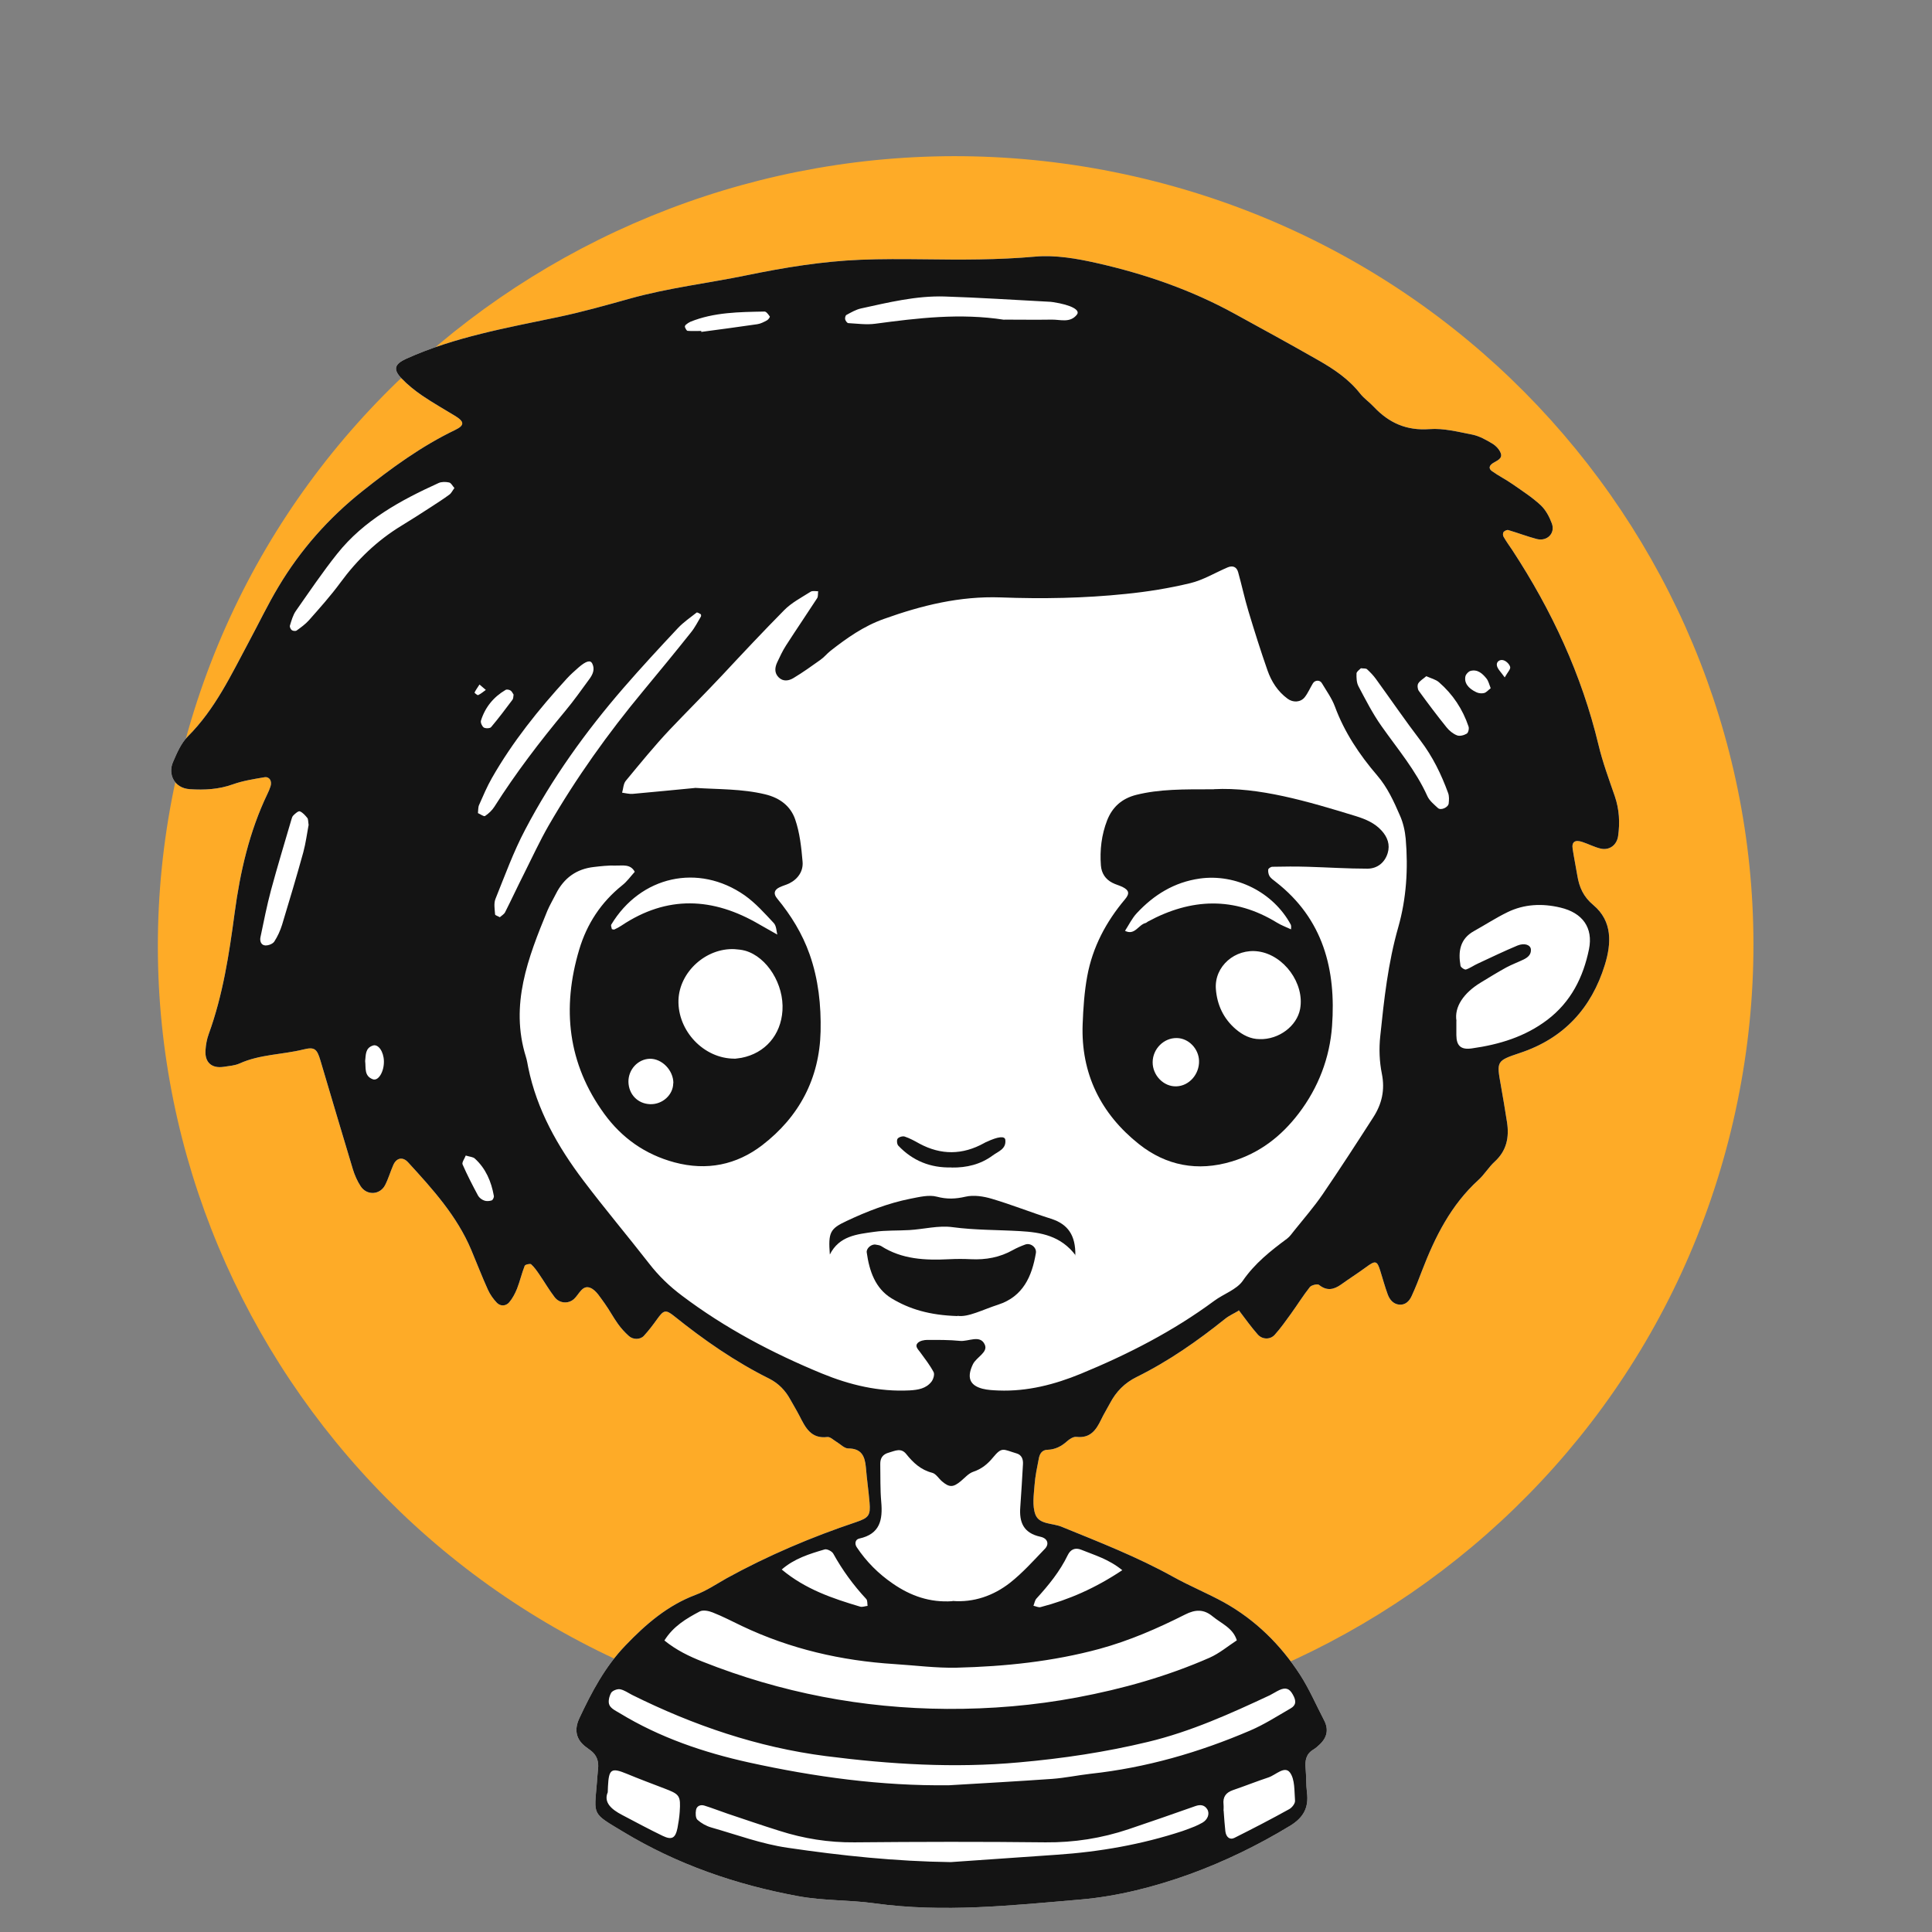 <svg xmlns="http://www.w3.org/2000/svg" width="69" height="69" viewBox="0 0 69 69" fill="none"><rect x="0" y="0" width="69" height="69" fill="#808080" stroke="none"/><path d="M61.897 40.058C65.412 24.889 55.83 9.773 40.495 6.296C25.16 2.819 9.879 12.297 6.364 27.466C2.849 42.636 12.431 57.752 27.766 61.229C43.101 64.706 58.382 55.227 61.897 40.058Z" fill="#FEAB27"></path><path d="M44.233 46.813C44.076 46.908 43.898 46.985 43.754 47.101C42.767 47.893 41.732 48.616 40.593 49.179C40.166 49.39 39.862 49.7 39.644 50.113C39.54 50.311 39.418 50.504 39.323 50.706C39.144 51.077 38.935 51.373 38.444 51.317C38.335 51.304 38.196 51.395 38.105 51.477C37.905 51.657 37.683 51.769 37.409 51.778C37.213 51.782 37.131 51.924 37.1 52.092C37.039 52.406 36.97 52.724 36.948 53.042C36.922 53.391 36.861 53.774 36.978 54.088C37.113 54.449 37.583 54.393 37.905 54.523C39.253 55.073 40.614 55.602 41.893 56.312C42.489 56.643 43.119 56.901 43.715 57.228C44.842 57.857 45.737 58.743 46.429 59.81C46.76 60.322 47.003 60.89 47.286 61.432C47.46 61.763 47.399 62.051 47.129 62.305C47.059 62.37 46.986 62.438 46.903 62.486C46.642 62.645 46.603 62.881 46.629 63.153C46.655 63.441 46.642 63.733 46.677 64.017C46.746 64.555 46.555 64.912 46.077 65.205C44.937 65.897 43.746 66.478 42.493 66.934C41.24 67.386 39.936 67.721 38.614 67.838C36.157 68.048 33.695 68.319 31.225 67.975C30.324 67.85 29.416 67.889 28.511 67.721C26.284 67.313 24.184 66.586 22.248 65.415C21.126 64.74 21.222 64.847 21.317 63.673C21.331 63.514 21.339 63.35 21.357 63.191C21.392 62.916 21.322 62.684 21.087 62.511C21.035 62.473 20.983 62.434 20.93 62.395C20.561 62.12 20.504 61.767 20.691 61.367C21.131 60.429 21.609 59.522 22.34 58.764C23.061 58.011 23.836 57.34 24.836 56.962C25.227 56.816 25.584 56.575 25.949 56.368C27.428 55.555 28.976 54.897 30.581 54.359C31.029 54.208 31.094 54.114 31.055 53.658C31.02 53.24 30.959 52.827 30.925 52.41C30.89 52.019 30.777 51.73 30.294 51.73C30.155 51.73 30.02 51.58 29.881 51.498C29.772 51.434 29.65 51.309 29.55 51.322C28.959 51.395 28.763 50.977 28.554 50.569C28.45 50.367 28.333 50.177 28.224 49.98C28.05 49.661 27.806 49.407 27.476 49.239C26.249 48.629 25.136 47.854 24.075 47.002C23.775 46.761 23.701 46.787 23.47 47.11C23.323 47.316 23.166 47.523 22.992 47.712C22.861 47.85 22.605 47.85 22.457 47.712C22.314 47.583 22.183 47.441 22.07 47.282C21.9 47.045 21.765 46.787 21.596 46.551C21.444 46.349 21.296 46.082 21.087 45.996C20.796 45.875 20.683 46.228 20.5 46.392C20.296 46.577 19.978 46.551 19.808 46.327C19.613 46.073 19.452 45.794 19.269 45.527C19.178 45.393 19.087 45.26 18.969 45.153C18.934 45.122 18.756 45.161 18.739 45.208C18.634 45.475 18.569 45.759 18.465 46.026C18.395 46.198 18.304 46.374 18.182 46.516C18.069 46.645 17.878 46.663 17.747 46.529C17.616 46.392 17.503 46.232 17.425 46.06C17.212 45.591 17.029 45.109 16.829 44.636C16.32 43.427 15.451 42.468 14.576 41.513C14.385 41.302 14.159 41.349 14.046 41.608C13.942 41.844 13.872 42.094 13.755 42.322C13.572 42.679 13.102 42.705 12.88 42.365C12.759 42.18 12.667 41.969 12.602 41.758C12.211 40.468 11.832 39.173 11.445 37.878C11.319 37.452 11.232 37.383 10.832 37.482C10.08 37.667 9.279 37.654 8.557 37.981C8.383 38.058 8.179 38.071 7.988 38.101C7.557 38.166 7.305 37.938 7.34 37.499C7.353 37.31 7.388 37.112 7.453 36.935C7.962 35.533 8.183 34.079 8.379 32.612C8.575 31.145 8.905 29.699 9.553 28.349C9.597 28.262 9.632 28.172 9.662 28.082C9.723 27.897 9.623 27.729 9.445 27.759C9.062 27.824 8.675 27.884 8.314 28.013C7.809 28.194 7.305 28.219 6.779 28.185C6.205 28.146 5.996 27.63 6.179 27.217C6.318 26.894 6.466 26.546 6.705 26.305C7.688 25.324 8.257 24.098 8.897 22.906C9.249 22.252 9.566 21.586 9.949 20.949C10.732 19.637 11.737 18.501 12.937 17.546C13.976 16.72 15.046 15.937 16.255 15.356C16.603 15.188 16.59 15.055 16.238 14.844C15.851 14.608 15.455 14.384 15.081 14.13C14.816 13.949 14.559 13.743 14.337 13.511C14.024 13.184 14.098 12.999 14.516 12.809C16.247 12.031 18.104 11.708 19.943 11.321C20.8 11.14 21.644 10.903 22.487 10.667C23.866 10.28 25.288 10.116 26.684 9.828C28.019 9.553 29.368 9.333 30.733 9.277C31.481 9.247 32.229 9.252 32.977 9.26C34.308 9.277 35.635 9.286 36.97 9.165C37.696 9.101 38.462 9.234 39.183 9.398C40.897 9.785 42.55 10.357 44.093 11.205C45.089 11.751 46.081 12.293 47.068 12.857C47.634 13.179 48.169 13.536 48.577 14.057C48.717 14.233 48.908 14.362 49.065 14.53C49.604 15.102 50.23 15.386 51.052 15.326C51.556 15.287 52.083 15.425 52.592 15.524C52.839 15.576 53.074 15.709 53.296 15.842C53.426 15.92 53.553 16.053 53.6 16.191C53.666 16.384 53.457 16.453 53.327 16.535C53.183 16.625 53.153 16.733 53.287 16.828C53.522 16.995 53.788 17.129 54.022 17.292C54.366 17.533 54.723 17.761 55.027 18.045C55.205 18.213 55.336 18.458 55.423 18.695C55.553 19.047 55.253 19.344 54.883 19.25C54.54 19.159 54.205 19.03 53.866 18.931C53.818 18.918 53.731 18.961 53.7 19C53.67 19.039 53.67 19.129 53.7 19.172C53.796 19.34 53.909 19.495 54.018 19.658C55.423 21.805 56.488 24.098 57.088 26.598C57.236 27.221 57.462 27.828 57.671 28.435C57.832 28.904 57.858 29.381 57.789 29.863C57.741 30.186 57.475 30.379 57.162 30.306C56.945 30.254 56.74 30.147 56.523 30.074C56.253 29.979 56.127 30.065 56.166 30.315C56.214 30.633 56.279 30.947 56.332 31.265C56.401 31.687 56.549 32.027 56.906 32.324C57.597 32.904 57.549 33.705 57.315 34.462C56.84 35.998 55.858 37.086 54.279 37.607C53.444 37.886 53.448 37.904 53.6 38.751C53.679 39.194 53.753 39.637 53.822 40.08C53.905 40.618 53.809 41.096 53.383 41.487C53.17 41.681 53.018 41.943 52.805 42.137C51.817 43.036 51.248 44.18 50.782 45.393C50.669 45.695 50.552 45.991 50.417 46.284C50.334 46.469 50.191 46.615 49.969 46.594C49.756 46.572 49.626 46.409 49.56 46.224C49.46 45.953 49.386 45.673 49.299 45.398C49.182 45.015 49.125 45.006 48.777 45.264C48.49 45.475 48.19 45.664 47.903 45.871C47.638 46.06 47.39 46.116 47.107 45.888C47.051 45.845 46.838 45.897 46.781 45.966C46.542 46.267 46.338 46.598 46.111 46.912C45.924 47.17 45.737 47.437 45.524 47.673C45.359 47.854 45.076 47.841 44.916 47.656C44.685 47.394 44.48 47.106 44.241 46.792L44.233 46.813Z" fill="white"></path><path d="M44.233 46.813C44.076 46.908 43.898 46.985 43.754 47.101C42.767 47.893 41.732 48.616 40.593 49.179C40.166 49.39 39.862 49.7 39.644 50.113C39.54 50.311 39.418 50.504 39.323 50.706C39.144 51.077 38.935 51.373 38.444 51.317C38.335 51.304 38.196 51.395 38.105 51.477C37.905 51.657 37.683 51.769 37.409 51.778C37.213 51.782 37.131 51.924 37.1 52.092C37.039 52.406 36.97 52.724 36.948 53.042C36.922 53.391 36.861 53.774 36.978 54.088C37.113 54.449 37.583 54.393 37.905 54.523C39.253 55.073 40.614 55.602 41.893 56.312C42.489 56.643 43.119 56.901 43.715 57.228C44.842 57.857 45.737 58.743 46.429 59.81C46.76 60.322 47.003 60.89 47.286 61.432C47.46 61.763 47.399 62.051 47.129 62.305C47.059 62.37 46.986 62.438 46.903 62.486C46.642 62.645 46.603 62.881 46.629 63.153C46.655 63.441 46.642 63.733 46.677 64.017C46.746 64.555 46.555 64.912 46.077 65.205C44.937 65.897 43.746 66.478 42.493 66.934C41.24 67.386 39.936 67.721 38.614 67.838C36.157 68.048 33.695 68.319 31.225 67.975C30.324 67.85 29.416 67.889 28.511 67.721C26.284 67.313 24.184 66.586 22.248 65.415C21.126 64.74 21.222 64.847 21.317 63.673C21.331 63.514 21.339 63.35 21.357 63.191C21.392 62.916 21.322 62.684 21.087 62.511C21.035 62.473 20.983 62.434 20.93 62.395C20.561 62.12 20.504 61.767 20.691 61.367C21.131 60.429 21.609 59.522 22.34 58.764C23.061 58.011 23.836 57.34 24.836 56.962C25.227 56.816 25.584 56.575 25.949 56.368C27.428 55.555 28.976 54.897 30.581 54.359C31.029 54.208 31.094 54.114 31.055 53.658C31.02 53.24 30.959 52.827 30.925 52.41C30.89 52.019 30.777 51.73 30.294 51.73C30.155 51.73 30.02 51.58 29.881 51.498C29.772 51.434 29.65 51.309 29.55 51.322C28.959 51.395 28.763 50.977 28.554 50.569C28.45 50.367 28.333 50.177 28.224 49.98C28.05 49.661 27.806 49.407 27.476 49.239C26.249 48.629 25.136 47.854 24.075 47.002C23.775 46.761 23.701 46.787 23.47 47.11C23.323 47.316 23.166 47.523 22.992 47.712C22.861 47.85 22.605 47.85 22.457 47.712C22.314 47.583 22.183 47.441 22.07 47.282C21.9 47.045 21.765 46.787 21.596 46.551C21.444 46.349 21.296 46.082 21.087 45.996C20.796 45.875 20.683 46.228 20.5 46.392C20.296 46.577 19.978 46.551 19.808 46.327C19.613 46.073 19.452 45.794 19.269 45.527C19.178 45.393 19.087 45.26 18.969 45.153C18.934 45.122 18.756 45.161 18.739 45.208C18.634 45.475 18.569 45.759 18.465 46.026C18.395 46.198 18.304 46.374 18.182 46.516C18.069 46.645 17.878 46.663 17.747 46.529C17.616 46.392 17.503 46.232 17.425 46.06C17.212 45.591 17.029 45.109 16.829 44.636C16.32 43.427 15.451 42.468 14.576 41.513C14.385 41.302 14.159 41.349 14.046 41.608C13.942 41.844 13.872 42.094 13.755 42.322C13.572 42.679 13.102 42.705 12.88 42.365C12.759 42.18 12.667 41.969 12.602 41.758C12.211 40.468 11.832 39.173 11.445 37.878C11.319 37.452 11.232 37.383 10.832 37.482C10.08 37.667 9.279 37.654 8.557 37.981C8.383 38.058 8.179 38.071 7.988 38.101C7.557 38.166 7.305 37.938 7.34 37.499C7.353 37.31 7.388 37.112 7.453 36.935C7.962 35.533 8.183 34.079 8.379 32.612C8.575 31.145 8.905 29.699 9.553 28.349C9.597 28.262 9.632 28.172 9.662 28.082C9.723 27.897 9.623 27.729 9.445 27.759C9.062 27.824 8.675 27.884 8.314 28.013C7.809 28.194 7.305 28.219 6.779 28.185C6.205 28.146 5.996 27.63 6.179 27.217C6.318 26.894 6.466 26.546 6.705 26.305C7.688 25.324 8.257 24.098 8.897 22.906C9.249 22.252 9.566 21.586 9.949 20.949C10.732 19.637 11.737 18.501 12.937 17.546C13.976 16.72 15.046 15.937 16.255 15.356C16.603 15.188 16.59 15.055 16.238 14.844C15.851 14.608 15.455 14.384 15.081 14.13C14.816 13.949 14.559 13.743 14.337 13.511C14.024 13.184 14.098 12.999 14.516 12.809C16.247 12.031 18.104 11.708 19.943 11.321C20.8 11.14 21.644 10.903 22.487 10.667C23.866 10.28 25.288 10.116 26.684 9.828C28.019 9.553 29.368 9.333 30.733 9.277C31.481 9.247 32.229 9.252 32.977 9.26C34.308 9.277 35.635 9.286 36.97 9.165C37.696 9.101 38.462 9.234 39.183 9.398C40.897 9.785 42.55 10.357 44.093 11.205C45.089 11.751 46.081 12.293 47.068 12.857C47.634 13.179 48.169 13.536 48.577 14.057C48.717 14.233 48.908 14.362 49.065 14.53C49.604 15.102 50.23 15.386 51.052 15.326C51.556 15.287 52.083 15.425 52.592 15.524C52.839 15.576 53.074 15.709 53.296 15.842C53.426 15.92 53.553 16.053 53.6 16.191C53.666 16.384 53.457 16.453 53.327 16.535C53.183 16.625 53.153 16.733 53.287 16.828C53.522 16.995 53.788 17.129 54.022 17.292C54.366 17.533 54.723 17.761 55.027 18.045C55.205 18.213 55.336 18.458 55.423 18.695C55.553 19.047 55.253 19.344 54.883 19.25C54.54 19.159 54.205 19.03 53.866 18.931C53.818 18.918 53.731 18.961 53.7 19C53.67 19.039 53.67 19.129 53.7 19.172C53.796 19.34 53.909 19.495 54.018 19.658C55.423 21.805 56.488 24.098 57.088 26.598C57.236 27.221 57.462 27.828 57.671 28.435C57.832 28.904 57.858 29.381 57.789 29.863C57.741 30.186 57.475 30.379 57.162 30.306C56.945 30.254 56.74 30.147 56.523 30.074C56.253 29.979 56.127 30.065 56.166 30.315C56.214 30.633 56.279 30.947 56.332 31.265C56.401 31.687 56.549 32.027 56.906 32.324C57.597 32.904 57.549 33.705 57.315 34.462C56.84 35.998 55.858 37.086 54.279 37.607C53.444 37.886 53.448 37.904 53.6 38.751C53.679 39.194 53.753 39.637 53.822 40.08C53.905 40.618 53.809 41.096 53.383 41.487C53.17 41.681 53.018 41.943 52.805 42.137C51.817 43.036 51.248 44.18 50.782 45.393C50.669 45.695 50.552 45.991 50.417 46.284C50.334 46.469 50.191 46.615 49.969 46.594C49.756 46.572 49.626 46.409 49.56 46.224C49.46 45.953 49.386 45.673 49.299 45.398C49.182 45.015 49.125 45.006 48.777 45.264C48.49 45.475 48.19 45.664 47.903 45.871C47.638 46.06 47.39 46.116 47.107 45.888C47.051 45.845 46.838 45.897 46.781 45.966C46.542 46.267 46.338 46.598 46.111 46.912C45.924 47.17 45.737 47.437 45.524 47.673C45.359 47.854 45.076 47.841 44.916 47.656C44.685 47.394 44.48 47.106 44.241 46.792L44.233 46.813ZM27.78 33.391L27.815 33.421L27.767 33.408C27.728 33.261 27.732 33.072 27.637 32.969C27.311 32.62 26.984 32.251 26.593 31.975C24.94 30.822 22.875 31.287 21.831 33.021C21.809 33.059 21.844 33.128 21.852 33.184C21.883 33.188 21.918 33.206 21.939 33.197C22.026 33.158 22.113 33.111 22.192 33.059C23.823 31.967 25.462 32.044 27.115 33.012C27.337 33.141 27.558 33.261 27.785 33.391H27.78ZM24.81 28.138C25.658 28.194 26.497 28.168 27.332 28.37C27.863 28.499 28.237 28.796 28.398 29.261C28.563 29.738 28.62 30.263 28.663 30.771C28.694 31.106 28.506 31.39 28.189 31.549C28.076 31.605 27.945 31.635 27.828 31.695C27.65 31.786 27.615 31.919 27.754 32.087C28.25 32.689 28.654 33.343 28.915 34.083C29.229 34.974 29.328 35.903 29.307 36.837C29.268 38.514 28.546 39.882 27.219 40.902C26.302 41.603 25.245 41.823 24.088 41.513C23.035 41.229 22.209 40.64 21.583 39.783C20.274 37.985 20.061 36.006 20.687 33.911C20.961 32.995 21.465 32.225 22.222 31.618C22.392 31.485 22.522 31.3 22.67 31.136C22.514 30.844 22.227 30.921 21.983 30.913C21.726 30.904 21.465 30.934 21.209 30.964C20.591 31.033 20.139 31.354 19.852 31.928C19.752 32.13 19.634 32.324 19.547 32.53C18.86 34.204 18.204 35.886 18.782 37.744C18.821 37.865 18.839 37.994 18.865 38.123C19.174 39.637 19.917 40.949 20.839 42.167C21.596 43.169 22.409 44.133 23.183 45.127C23.523 45.566 23.91 45.94 24.358 46.275C25.893 47.433 27.58 48.323 29.355 49.054C30.351 49.463 31.39 49.713 32.486 49.657C32.79 49.64 33.077 49.592 33.269 49.343C33.334 49.257 33.386 49.085 33.343 49.003C33.208 48.749 33.029 48.521 32.86 48.289C32.782 48.185 32.664 48.074 32.777 47.962C32.856 47.884 33.003 47.854 33.121 47.854C33.512 47.854 33.904 47.85 34.286 47.889C34.587 47.919 35.004 47.656 35.169 48.018C35.3 48.297 34.873 48.465 34.747 48.723C34.53 49.175 34.613 49.472 35.087 49.597C35.274 49.644 35.469 49.653 35.665 49.661C36.691 49.7 37.67 49.446 38.601 49.063C40.284 48.37 41.897 47.544 43.363 46.46C43.698 46.211 44.163 46.06 44.385 45.742C44.815 45.118 45.377 44.675 45.968 44.236C46.068 44.163 46.142 44.047 46.224 43.948C46.568 43.518 46.929 43.105 47.238 42.653C47.855 41.749 48.451 40.829 49.043 39.908C49.352 39.431 49.469 38.927 49.352 38.347C49.264 37.912 49.247 37.447 49.295 37.004C49.43 35.697 49.573 34.389 49.939 33.111C50.23 32.087 50.295 31.024 50.204 29.957C50.178 29.674 50.113 29.381 49.995 29.119C49.778 28.619 49.551 28.12 49.186 27.695C48.551 26.955 48.016 26.154 47.677 25.238C47.568 24.941 47.373 24.674 47.207 24.395C47.138 24.279 46.964 24.283 46.89 24.404C46.79 24.567 46.716 24.748 46.599 24.898C46.451 25.087 46.181 25.1 45.985 24.954C45.633 24.696 45.407 24.339 45.268 23.943C45.024 23.246 44.802 22.541 44.589 21.835C44.45 21.375 44.35 20.902 44.22 20.437C44.167 20.243 44.024 20.187 43.841 20.265C43.398 20.454 42.971 20.717 42.506 20.828C41.754 21.009 40.98 21.134 40.21 21.211C38.722 21.366 37.231 21.392 35.739 21.336C34.278 21.285 32.921 21.62 31.564 22.106C30.842 22.364 30.246 22.786 29.663 23.242C29.537 23.341 29.433 23.474 29.302 23.565C28.989 23.788 28.672 24.016 28.341 24.214C28.172 24.317 27.967 24.352 27.806 24.188C27.65 24.029 27.672 23.836 27.759 23.651C27.854 23.448 27.95 23.242 28.072 23.053C28.437 22.485 28.82 21.925 29.185 21.362C29.224 21.297 29.207 21.198 29.22 21.117C29.128 21.117 29.015 21.091 28.95 21.134C28.624 21.34 28.267 21.525 28.002 21.796C27.254 22.554 26.523 23.332 25.801 24.107C25.184 24.765 24.544 25.402 23.923 26.055C23.37 26.641 22.861 27.269 22.348 27.888C22.261 27.996 22.261 28.168 22.218 28.31C22.344 28.327 22.47 28.361 22.592 28.353C23.335 28.288 24.075 28.211 24.819 28.142L24.81 28.138ZM23.723 58.584C24.149 58.932 24.614 59.156 25.093 59.345C27.893 60.455 30.799 61.014 33.821 61.032C35.387 61.04 36.931 60.911 38.466 60.623C40.092 60.317 41.684 59.87 43.202 59.203C43.55 59.048 43.85 58.794 44.172 58.584C44.037 58.141 43.62 57.986 43.302 57.723C42.993 57.469 42.693 57.474 42.323 57.663C41.341 58.158 40.336 58.597 39.266 58.889C37.596 59.341 35.891 59.517 34.173 59.56C33.434 59.577 32.686 59.478 31.942 59.431C30.046 59.311 28.228 58.893 26.506 58.076C26.154 57.908 25.81 57.727 25.449 57.586C25.31 57.53 25.11 57.491 24.992 57.551C24.51 57.805 24.04 58.085 23.727 58.592L23.723 58.584ZM34.017 57.177C34.769 57.237 35.474 56.996 36.074 56.527C36.526 56.17 36.918 55.731 37.318 55.314C37.479 55.146 37.418 54.94 37.157 54.884C36.548 54.751 36.396 54.363 36.439 53.821C36.478 53.309 36.504 52.797 36.535 52.285C36.544 52.113 36.487 51.958 36.304 51.907C35.822 51.765 35.791 51.657 35.461 52.057C35.274 52.285 35.06 52.462 34.765 52.561C34.595 52.617 34.46 52.776 34.317 52.896C34.043 53.124 33.908 53.129 33.647 52.909C33.525 52.806 33.43 52.634 33.291 52.599C32.886 52.496 32.612 52.238 32.368 51.933C32.181 51.696 31.968 51.816 31.751 51.877C31.525 51.937 31.433 52.075 31.438 52.294C31.447 52.746 31.433 53.197 31.473 53.641C31.529 54.277 31.433 54.785 30.69 54.948C30.542 54.978 30.516 55.138 30.598 55.258C30.942 55.774 31.372 56.205 31.886 56.557C32.516 56.992 33.203 57.241 34.017 57.185V57.177ZM33.899 63.759C35.13 63.686 36.361 63.617 37.587 63.531C38.04 63.497 38.488 63.402 38.94 63.35C40.927 63.135 42.819 62.589 44.646 61.806C45.15 61.591 45.616 61.29 46.094 61.014C46.29 60.903 46.303 60.748 46.172 60.52C46.051 60.3 45.916 60.257 45.69 60.36C45.572 60.416 45.463 60.489 45.35 60.545C43.941 61.204 42.523 61.845 41.001 62.21C39.483 62.576 37.953 62.804 36.396 62.942C34.078 63.153 31.79 63.011 29.498 62.718C27.058 62.404 24.766 61.621 22.574 60.532C22.431 60.459 22.292 60.356 22.14 60.33C22.044 60.313 21.87 60.382 21.826 60.459C21.757 60.584 21.709 60.778 21.765 60.894C21.822 61.023 22 61.105 22.135 61.186C23.562 62.055 25.132 62.589 26.75 62.946C29.098 63.462 31.477 63.789 33.899 63.759ZM52.013 36.462C52.013 36.781 52.013 36.88 52.013 36.974C52.017 37.349 52.174 37.499 52.565 37.443C53.54 37.306 54.462 37.03 55.262 36.423C56.106 35.782 56.545 34.901 56.749 33.903C56.906 33.128 56.514 32.599 55.731 32.414C55.084 32.259 54.435 32.285 53.831 32.582C53.426 32.78 53.044 33.029 52.648 33.249C52.135 33.532 52.074 33.989 52.161 34.492C52.17 34.548 52.309 34.642 52.357 34.625C52.509 34.574 52.639 34.475 52.787 34.41C53.257 34.191 53.722 33.967 54.196 33.769C54.449 33.666 54.662 33.748 54.675 33.907C54.688 34.096 54.562 34.195 54.414 34.268C54.209 34.367 53.996 34.445 53.796 34.552C53.483 34.724 53.183 34.909 52.879 35.094C52.278 35.46 51.931 35.959 52.017 36.467L52.013 36.462ZM26.236 37.813C26.293 37.804 26.389 37.796 26.484 37.779C27.324 37.615 27.889 36.966 27.945 36.092C28.006 35.159 27.398 34.178 26.615 33.954C26.493 33.92 26.358 33.907 26.232 33.898C25.214 33.851 24.266 34.711 24.231 35.714C24.197 36.811 25.132 37.813 26.236 37.809V37.813ZM33.952 66.504C35.213 66.418 36.478 66.327 37.739 66.241C39.266 66.138 40.767 65.876 42.223 65.398C42.376 65.347 42.528 65.286 42.68 65.226C42.771 65.187 42.854 65.144 42.941 65.097C43.132 64.99 43.215 64.774 43.115 64.615C43.015 64.456 42.863 64.443 42.693 64.503C41.897 64.783 41.101 65.063 40.306 65.329C39.344 65.652 38.361 65.807 37.339 65.798C35.065 65.772 32.79 65.777 30.516 65.798C29.594 65.807 28.707 65.665 27.832 65.385C27.215 65.192 26.602 64.981 25.984 64.774C25.706 64.68 25.436 64.572 25.158 64.486C25.023 64.443 24.884 64.495 24.858 64.641C24.836 64.757 24.84 64.929 24.91 64.994C25.049 65.118 25.227 65.218 25.41 65.269C26.315 65.527 27.206 65.859 28.133 65.992C30.059 66.276 31.999 66.478 33.956 66.504H33.952ZM17.851 32.758C17.912 32.702 17.999 32.655 18.038 32.582C18.269 32.126 18.486 31.657 18.717 31.201C19.004 30.629 19.273 30.044 19.591 29.489C20.574 27.789 21.713 26.193 22.97 24.679C23.544 23.986 24.118 23.289 24.679 22.584C24.819 22.412 24.919 22.209 25.032 22.02C25.045 21.999 25.04 21.943 25.023 21.934C24.979 21.908 24.901 21.861 24.879 21.878C24.653 22.055 24.41 22.222 24.214 22.429C23.553 23.134 22.896 23.844 22.266 24.571C20.913 26.133 19.713 27.806 18.756 29.631C18.338 30.422 18.03 31.274 17.695 32.104C17.63 32.268 17.669 32.474 17.682 32.659C17.682 32.689 17.777 32.715 17.851 32.758ZM35.865 11.415C36.4 11.415 36.983 11.424 37.566 11.415C37.874 11.411 38.222 11.544 38.462 11.235C38.588 11.071 38.257 10.891 37.622 10.792C37.557 10.783 37.492 10.774 37.426 10.774C36.196 10.71 34.965 10.628 33.734 10.589C32.721 10.559 31.738 10.8 30.755 11.015C30.572 11.054 30.398 11.157 30.229 11.248C30.194 11.265 30.172 11.36 30.185 11.407C30.198 11.459 30.255 11.536 30.294 11.54C30.616 11.557 30.942 11.605 31.259 11.562C32.773 11.36 34.286 11.175 35.865 11.42V11.415ZM16.233 17.434C16.164 17.361 16.116 17.249 16.042 17.232C15.925 17.206 15.773 17.202 15.668 17.249C14.303 17.869 12.993 18.583 12.041 19.779C11.519 20.433 11.05 21.13 10.567 21.818C10.462 21.968 10.41 22.162 10.354 22.343C10.341 22.39 10.38 22.476 10.423 22.506C10.462 22.536 10.558 22.545 10.593 22.519C10.749 22.407 10.91 22.291 11.036 22.149C11.419 21.715 11.81 21.28 12.154 20.811C12.754 19.994 13.467 19.305 14.337 18.776C14.698 18.557 15.051 18.329 15.403 18.101C15.62 17.959 15.838 17.821 16.047 17.666C16.12 17.615 16.16 17.52 16.229 17.43L16.233 17.434ZM48.603 23.866C48.556 23.917 48.451 23.982 48.447 24.051C48.443 24.206 48.447 24.378 48.517 24.511C48.773 24.993 49.021 25.483 49.338 25.931C49.913 26.748 50.565 27.514 50.978 28.435C51.052 28.598 51.217 28.731 51.356 28.86C51.461 28.955 51.726 28.835 51.739 28.693C51.752 28.568 51.761 28.435 51.717 28.318C51.474 27.652 51.165 27.019 50.73 26.447C50.182 25.729 49.673 24.984 49.143 24.253C49.051 24.124 48.938 24.008 48.821 23.9C48.782 23.866 48.699 23.879 48.603 23.866ZM17.073 29.041C17.16 29.08 17.282 29.17 17.321 29.144C17.451 29.058 17.573 28.942 17.656 28.813C18.417 27.613 19.278 26.486 20.187 25.393C20.496 25.023 20.774 24.627 21.061 24.236C21.174 24.076 21.252 23.9 21.152 23.698C21.087 23.565 20.935 23.603 20.665 23.836C20.517 23.965 20.374 24.094 20.243 24.236C19.239 25.333 18.308 26.49 17.569 27.785C17.395 28.09 17.256 28.417 17.112 28.744C17.073 28.826 17.082 28.929 17.069 29.046L17.073 29.041ZM21.7 64.022C21.557 64.379 21.844 64.624 22.213 64.817C22.696 65.071 23.175 65.329 23.666 65.566C23.997 65.725 24.123 65.648 24.197 65.282C24.231 65.097 24.262 64.908 24.275 64.714C24.314 64.129 24.275 64.082 23.731 63.875C23.283 63.703 22.831 63.535 22.387 63.35C21.831 63.122 21.744 63.178 21.713 63.802C21.713 63.832 21.713 63.867 21.705 64.017L21.7 64.022ZM43.702 64.671C43.724 64.959 43.737 65.183 43.763 65.403C43.789 65.613 43.924 65.721 44.085 65.639C44.746 65.308 45.403 64.968 46.046 64.611C46.146 64.555 46.259 64.409 46.251 64.31C46.224 63.966 46.251 63.548 46.068 63.303C45.877 63.053 45.563 63.393 45.303 63.479C44.876 63.621 44.455 63.789 44.028 63.935C43.78 64.022 43.667 64.181 43.698 64.443C43.706 64.538 43.698 64.632 43.698 64.667L43.702 64.671ZM11.023 29.476C11.002 29.334 11.01 29.256 10.976 29.213C10.902 29.123 10.815 29.02 10.71 28.977C10.658 28.955 10.545 29.054 10.48 29.119C10.436 29.157 10.419 29.23 10.401 29.291C10.158 30.121 9.906 30.951 9.68 31.786C9.532 32.341 9.419 32.909 9.301 33.477C9.275 33.606 9.323 33.756 9.471 33.765C9.579 33.773 9.736 33.713 9.793 33.632C9.914 33.447 10.01 33.236 10.075 33.025C10.336 32.164 10.593 31.304 10.832 30.439C10.923 30.099 10.967 29.751 11.019 29.476H11.023ZM27.919 56.054C28.763 56.76 29.733 57.087 30.716 57.379C30.794 57.405 30.894 57.362 30.985 57.353C30.972 57.272 30.985 57.16 30.938 57.108C30.477 56.613 30.085 56.075 29.759 55.486C29.711 55.4 29.537 55.314 29.455 55.336C28.911 55.495 28.367 55.663 27.919 56.054ZM40.084 56.08C39.592 55.68 39.092 55.542 38.618 55.349C38.396 55.258 38.231 55.34 38.135 55.538C37.853 56.123 37.448 56.618 37.013 57.095C36.957 57.16 36.944 57.263 36.909 57.349C36.996 57.366 37.092 57.418 37.166 57.396C38.17 57.134 39.109 56.725 40.079 56.08H40.084ZM24.049 38.682C24.049 38.222 23.64 37.804 23.205 37.813C22.783 37.826 22.44 38.196 22.444 38.635C22.453 39.087 22.779 39.422 23.222 39.435C23.662 39.448 24.044 39.099 24.044 38.682H24.049ZM50.939 24.15C50.83 24.244 50.713 24.309 50.652 24.408C50.613 24.472 50.626 24.606 50.669 24.67C50.991 25.113 51.317 25.548 51.661 25.974C51.757 26.094 51.891 26.206 52.035 26.262C52.13 26.301 52.283 26.262 52.383 26.202C52.439 26.172 52.474 26.021 52.448 25.948C52.239 25.328 51.887 24.795 51.391 24.365C51.278 24.266 51.108 24.227 50.939 24.15ZM25.045 11.816C25.045 11.816 25.045 11.841 25.045 11.854C25.71 11.764 26.38 11.678 27.045 11.579C27.167 11.562 27.289 11.497 27.398 11.437C27.445 11.411 27.506 11.316 27.493 11.304C27.441 11.23 27.367 11.123 27.302 11.127C26.406 11.144 25.501 11.149 24.653 11.493C24.597 11.519 24.544 11.557 24.492 11.6C24.471 11.618 24.453 11.665 24.462 11.682C24.484 11.734 24.518 11.811 24.558 11.816C24.718 11.829 24.879 11.82 25.036 11.82L25.045 11.816ZM16.634 41.268C16.59 41.384 16.49 41.513 16.52 41.586C16.686 41.965 16.877 42.335 17.073 42.7C17.116 42.778 17.208 42.847 17.295 42.877C17.373 42.907 17.477 42.898 17.56 42.872C17.599 42.859 17.647 42.765 17.638 42.713C17.547 42.201 17.351 41.732 16.956 41.375C16.895 41.319 16.782 41.315 16.629 41.268H16.634ZM18.343 24.808C18.308 24.756 18.282 24.692 18.234 24.662C18.186 24.631 18.099 24.614 18.056 24.64C17.625 24.894 17.325 25.26 17.177 25.737C17.155 25.806 17.216 25.939 17.277 25.982C17.338 26.021 17.499 26.017 17.538 25.97C17.808 25.651 18.056 25.32 18.304 24.989C18.338 24.941 18.33 24.868 18.343 24.808ZM13.041 37.895C13.072 38.136 12.998 38.424 13.311 38.544C13.511 38.622 13.72 38.278 13.711 37.895C13.702 37.555 13.511 37.28 13.32 37.34C13.041 37.43 13.067 37.675 13.041 37.895ZM53.239 24.58C53.187 24.451 53.161 24.322 53.087 24.231C52.948 24.059 52.774 23.896 52.522 23.96C52.448 23.978 52.361 24.072 52.339 24.145C52.283 24.373 52.422 24.58 52.726 24.722C52.805 24.761 52.918 24.773 53 24.752C53.079 24.735 53.144 24.653 53.239 24.58ZM53.74 24.193C53.844 24.008 53.953 23.9 53.935 23.823C53.914 23.728 53.801 23.612 53.7 23.582C53.574 23.539 53.431 23.629 53.461 23.771C53.483 23.892 53.6 23.995 53.74 24.193ZM17.125 24.447C17.051 24.563 16.99 24.644 16.947 24.735C16.942 24.743 17.051 24.838 17.077 24.825C17.177 24.778 17.26 24.705 17.351 24.64C17.29 24.588 17.234 24.541 17.125 24.447Z" fill="#141414"></path><path d="M43.354 28.185C44.95 28.103 46.69 28.615 48.429 29.149C48.773 29.256 49.099 29.394 49.347 29.669C49.556 29.902 49.651 30.168 49.56 30.469C49.456 30.809 49.19 31.02 48.843 31.024C48.129 31.024 47.416 30.977 46.703 30.956C46.281 30.943 45.863 30.947 45.441 30.956C45.389 30.956 45.298 31.016 45.294 31.055C45.285 31.136 45.302 31.231 45.346 31.3C45.398 31.377 45.485 31.433 45.559 31.493C47.264 32.818 47.72 34.634 47.573 36.647C47.49 37.783 47.086 38.841 46.385 39.762C45.763 40.579 44.989 41.182 43.985 41.483C42.767 41.849 41.645 41.629 40.679 40.863C39.314 39.779 38.6 38.342 38.666 36.578C38.688 36.002 38.727 35.421 38.831 34.858C39.022 33.825 39.501 32.922 40.179 32.117C40.358 31.906 40.318 31.79 40.084 31.674C39.966 31.618 39.84 31.588 39.727 31.528C39.475 31.399 39.34 31.184 39.318 30.913C39.275 30.362 39.34 29.816 39.54 29.299C39.722 28.835 40.053 28.521 40.584 28.387C41.414 28.181 42.254 28.189 43.354 28.189V28.185ZM46.124 33.197L46.163 33.244L46.107 33.21C46.107 33.145 46.124 33.072 46.098 33.021C45.472 31.863 44.137 31.197 42.849 31.377C41.936 31.506 41.21 31.958 40.601 32.612C40.431 32.793 40.318 33.029 40.179 33.244C40.527 33.421 40.658 33.025 40.914 32.965C40.945 32.956 40.966 32.93 40.997 32.913C42.541 32.078 44.076 32.014 45.607 32.952C45.768 33.051 45.95 33.115 46.12 33.197H46.124ZM44.985 37.112C45.676 37.133 46.32 36.643 46.433 36.032C46.598 35.129 45.859 34.109 44.941 33.98C44.111 33.864 43.363 34.513 43.424 35.322C43.467 35.886 43.693 36.376 44.133 36.755C44.385 36.97 44.667 37.112 44.989 37.112H44.985ZM42.823 37.886C42.81 37.452 42.449 37.078 42.028 37.073C41.566 37.065 41.171 37.456 41.166 37.934C41.162 38.407 41.562 38.816 42.014 38.798C42.467 38.785 42.837 38.368 42.823 37.886Z" fill="#141414"></path><path d="M34.195 47.002C33.195 46.972 32.477 46.753 31.842 46.37C31.255 46.013 31.046 45.385 30.955 44.731C30.933 44.58 31.129 44.421 31.277 44.451C31.337 44.464 31.411 44.468 31.464 44.499C32.212 44.98 33.047 45.015 33.899 44.972C34.16 44.959 34.417 44.959 34.678 44.972C35.208 44.998 35.708 44.907 36.174 44.645C36.313 44.567 36.465 44.503 36.617 44.447C36.809 44.378 37.03 44.554 36.996 44.752C36.856 45.583 36.539 46.305 35.652 46.594C35.104 46.77 34.573 47.054 34.199 46.994L34.195 47.002Z" fill="#141414"></path><path d="M38.418 44.838C37.887 44.133 37.178 44.012 36.435 43.969C35.63 43.922 34.825 43.935 34.017 43.827C33.516 43.759 32.99 43.901 32.477 43.931C32.059 43.956 31.633 43.935 31.216 43.995C30.616 44.081 29.976 44.133 29.637 44.804C29.576 44.012 29.646 43.883 30.233 43.608C30.963 43.264 31.716 42.971 32.512 42.812C32.825 42.752 33.173 42.662 33.46 42.739C33.821 42.834 34.125 42.821 34.482 42.739C34.778 42.67 35.13 42.726 35.43 42.816C36.139 43.027 36.83 43.303 37.535 43.526C38.144 43.72 38.418 44.12 38.405 44.838H38.418Z" fill="#141414"></path><path d="M33.982 41.694C33.234 41.715 32.594 41.457 32.081 40.915C32.033 40.863 32.02 40.717 32.059 40.665C32.103 40.609 32.238 40.566 32.312 40.592C32.494 40.653 32.664 40.747 32.834 40.842C33.608 41.259 34.378 41.251 35.147 40.825C35.173 40.807 35.204 40.794 35.234 40.782C35.639 40.592 35.887 40.562 35.904 40.708C35.943 41.04 35.648 41.121 35.452 41.268C35.021 41.586 34.525 41.706 33.986 41.698L33.982 41.694Z" fill="#141414"></path></svg>